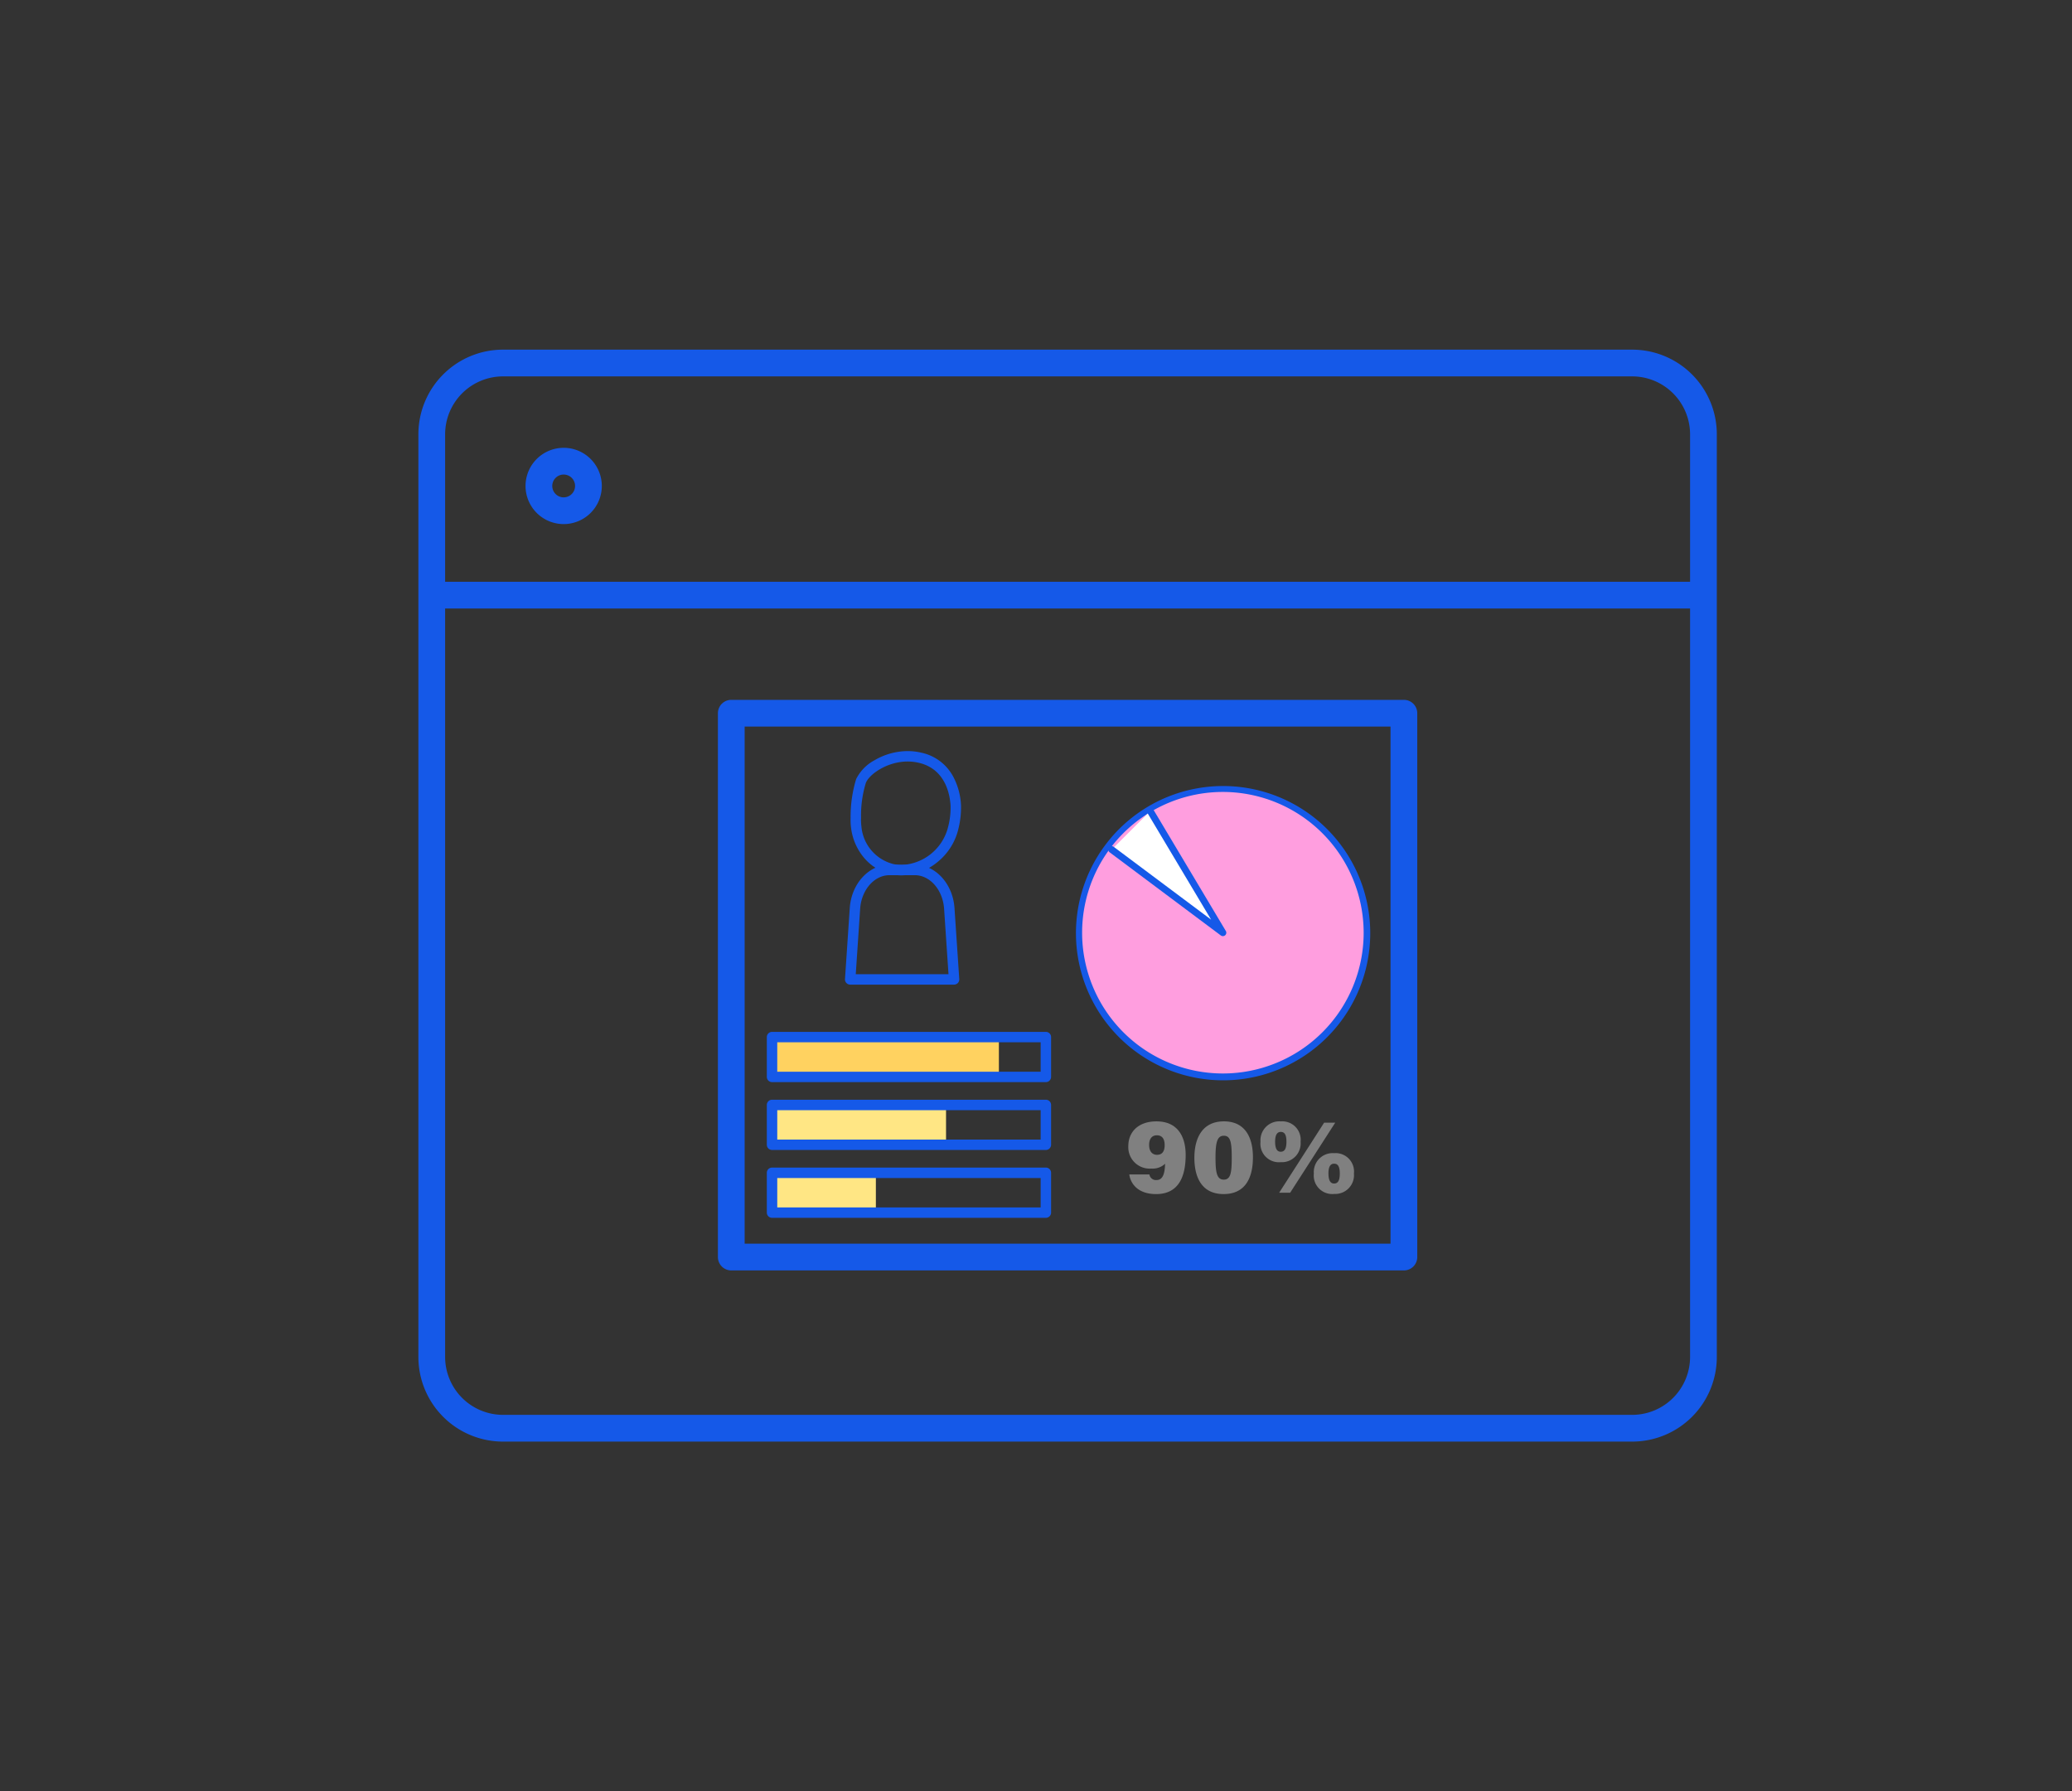 <svg xmlns="http://www.w3.org/2000/svg" xmlns:xlink="http://www.w3.org/1999/xlink" width="310" height="268" viewBox="0 0 310 268"><rect x="0" y="0" width="310" height="268" fill="#333333" stroke="none"/><defs><clipPath id="a"><rect width="310" height="268" fill="none"/></clipPath></defs><g clip-path="url(#a)"><path d="M10.662-2H179.6a12.662,12.662,0,0,1,12.662,12.662V148.711A12.662,12.662,0,0,1,179.6,161.373H10.662A12.662,12.662,0,0,1-2,148.711V10.662A12.662,12.662,0,0,1,10.662-2ZM179.6,157.373a8.672,8.672,0,0,0,8.662-8.662V10.662A8.672,8.672,0,0,0,179.6,2H10.662A8.672,8.672,0,0,0,2,10.662V148.711a8.672,8.672,0,0,0,8.662,8.662Z" transform="translate(64.597 54.314)" fill="#1559e8"/><path d="M190.26,2H0V-2H190.26Z" transform="translate(64.596 89.043)" fill="#1559e8"/><path d="M84.334,67a5.706,5.706,0,1,1-5.707,5.706A5.712,5.712,0,0,1,84.334,67Zm0,7.412a1.706,1.706,0,1,0-1.707-1.706A1.708,1.708,0,0,0,84.334,74.414Z" fill="#1559e8"/><rect width="33.939" height="5.956" transform="translate(115.508 155.166)" fill="#ffd260"/><rect width="26.033" height="5.956" transform="translate(115.508 165.318)" fill="#ffe684"/><rect width="15.534" height="5.956" transform="translate(115.508 175.47)" fill="#ffe684"/><path d="M135.787,112.375a8.976,8.976,0,0,1,2.109.251,7.069,7.069,0,0,1,4.683,3.505,10.089,10.089,0,0,1,1.2,4.338,13.13,13.13,0,0,1-.38,3.5,9.015,9.015,0,0,1-3.172,5.034,8.613,8.613,0,0,1-5.346,1.965,7.219,7.219,0,0,1-1.563-.17,7.386,7.386,0,0,1-4.079-2.5,8.558,8.558,0,0,1-1.911-4.465,9.256,9.256,0,0,1-.066-1.469c0-.038,0-.089,0-.152a19.27,19.27,0,0,1,.828-5.645,6.452,6.452,0,0,1,2.751-2.82A9.877,9.877,0,0,1,135.787,112.375Zm-.91,17.036a7.488,7.488,0,0,0,6.995-5.777,11.306,11.306,0,0,0,.346-3.08c-.088-1.608-.72-5.451-4.689-6.412a7.414,7.414,0,0,0-1.742-.207c-3.044,0-5.731,1.9-6.243,3.2a16.582,16.582,0,0,0-.721,5.119c0,.069,0,.124,0,.164a7.69,7.69,0,0,0,.055,1.22,6.357,6.357,0,0,0,4.78,5.637A5.659,5.659,0,0,0,134.878,129.411Z" fill="#1559e8"/><path d="M133.076,129.378h3.789c3.1,0,5.714,2.863,5.943,6.517l.712,10.59a.78.78,0,0,1-.778.832H127.2a.78.78,0,0,1-.778-.832l.712-10.594C127.362,132.241,129.972,129.378,133.076,129.378Zm8.832,16.38L141.252,136c-.178-2.838-2.1-5.058-4.387-5.058h-3.789c-2.282,0-4.209,2.22-4.387,5.055l-.656,9.765Z" fill="#1559e8"/><path d="M0-.78H40.969a.78.78,0,0,1,.78.78V5.956a.78.78,0,0,1-.78.78H0a.78.78,0,0,1-.78-.78V0A.78.78,0,0,1,0-.78ZM40.189.78H.78v4.4H40.189Z" transform="translate(115.508 155.166)" fill="#1559e8"/><path d="M0-.78H40.969a.78.78,0,0,1,.78.78V5.956a.78.78,0,0,1-.78.78H0a.78.78,0,0,1-.78-.78V0A.78.78,0,0,1,0-.78ZM40.189.78H.78v4.4H40.189Z" transform="translate(115.508 165.318)" fill="#1559e8"/><path d="M0-.78H40.969a.78.78,0,0,1,.78.78V5.956a.78.78,0,0,1-.78.78H0a.78.78,0,0,1-.78-.78V0A.78.78,0,0,1,0-.78ZM40.189.78H.78v4.4H40.189Z" transform="translate(115.508 175.47)" fill="#1559e8"/><path d="M0-2H100.632a2,2,0,0,1,2,2V81.367a2,2,0,0,1-2,2H0a2,2,0,0,1-2-2V0A2,2,0,0,1,0-2ZM98.632,2H2V79.367H98.632Z" transform="translate(109.41 106.71)" fill="#1559e8"/><path d="M204.533,139.55a21.572,21.572,0,1,1-21.572-21.572,21.572,21.572,0,0,1,21.572,21.572" fill="#ff9edf"/><path d="M182.961,161.633a22.015,22.015,0,1,1,8.6-1.736A21.943,21.943,0,0,1,182.961,161.633Zm0-43.144a21.061,21.061,0,1,0,21.061,21.061A21.084,21.084,0,0,0,182.961,118.489Z" fill="#1559e8"/><path d="M166.323,127.111l16.638,12.439-10.869-18.208" fill="#fff"/><path d="M182.961,140.061a.51.51,0,0,1-.306-.1L166.017,127.52a.511.511,0,1,1,.612-.819L181.2,137.594l-9.545-15.99a.511.511,0,0,1,.878-.524L183.4,139.288a.511.511,0,0,1-.439.773Z" fill="#1559e8"/></g><path d="M173.043,176.553c1.088,0,1.23-1.332,1.271-2.438a2.7,2.7,0,0,1-2.062.722,3.2,3.2,0,0,1-3.442-3.34c0-2.17,1.534-3.721,4.213-3.721,3.19,0,4.369,2.3,4.369,5.016,0,2.947-.861,5.863-4.421,5.863-2.828,0-3.844-1.664-4.014-2.939h3.009A.991.991,0,0,0,173.043,176.553Zm-1.12-5.244c0,.872.409,1.47,1.185,1.47s1.14-.522,1.14-1.445c0-.765-.252-1.473-1.165-1.473C172.309,169.861,171.923,170.431,171.923,171.309Zm15.533,1.843c0,2.983-1.076,5.5-4.388,5.5-3.258,0-4.372-2.489-4.372-5.433,0-2.874,1.147-5.445,4.414-5.445C186.233,167.771,187.456,170.1,187.456,173.152Zm-4.346-3.226c-.95,0-1.253.863-1.253,3.247,0,2.19.174,3.321,1.243,3.321,1.049,0,1.185-1.109,1.185-3.315,0-2.267-.183-3.253-1.175-3.253Zm8.5,3.954a2.766,2.766,0,0,1-3.021-3.062,2.826,2.826,0,0,1,3.037-3.041,2.754,2.754,0,0,1,2.96,3.041A2.813,2.813,0,0,1,191.607,173.88Zm.016-4.528c-.515,0-.851.394-.851,1.466,0,1.023.288,1.5.839,1.5s.856-.4.856-1.5c0-1.156-.351-1.466-.844-1.466Zm-.246,9.1,6.729-10.484h1.661l-6.744,10.484Zm8.211.184a2.765,2.765,0,0,1-3.021-3.061,2.826,2.826,0,0,1,3.037-3.042,2.755,2.755,0,0,1,2.96,3.042A2.812,2.812,0,0,1,199.588,178.631Zm-.835-3.061c0,1.023.288,1.5.84,1.5s.855-.4.855-1.5c0-1.157-.351-1.466-.844-1.466C199.09,174.1,198.753,174.5,198.753,175.57Z" fill="gray"/></svg>